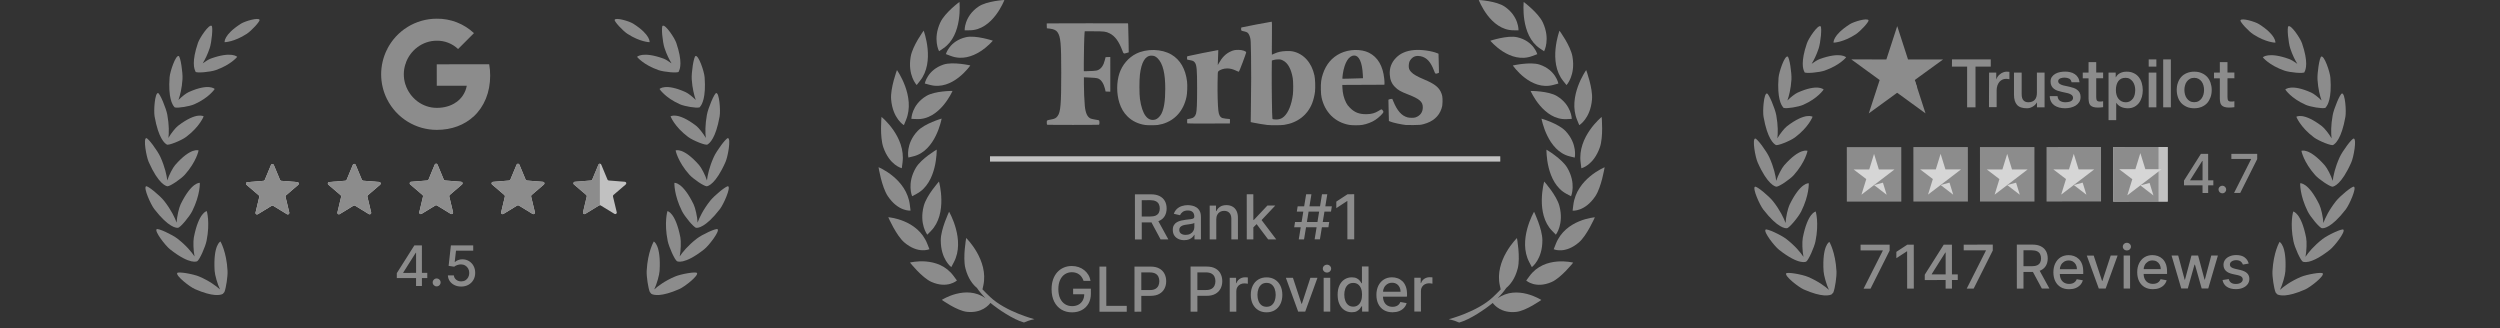 <svg width="335" height="44" viewBox="0 0 335 44" fill="none" xmlns="http://www.w3.org/2000/svg">
<rect x="0" y="0" width="335" height="44" fill="#333333" stroke="none"/>
<g opacity="0.8">
<g clip-path="url(#clip0_5893_49986)">
<path d="M65.683 10.128C65.683 9.621 65.641 9.112 65.553 8.614L58.525 8.617L58.527 11.486L62.551 11.485C62.385 12.41 61.849 13.229 61.063 13.749L61.064 15.611L63.465 15.61C64.874 14.312 65.684 12.395 65.683 10.128Z" fill="#A3A3A3"/>
<path d="M58.531 17.403C60.54 17.402 62.234 16.741 63.469 15.602L61.067 13.741C60.399 14.196 59.537 14.454 58.532 14.454C56.588 14.455 54.939 13.145 54.347 11.382L51.869 11.383L51.87 13.302C53.136 15.818 55.713 17.404 58.531 17.403Z" fill="#A3A3A3"/>
<path d="M54.344 11.388C54.032 10.462 54.031 9.46 54.343 8.535L54.342 6.616L51.867 6.617C50.811 8.723 50.812 11.203 51.87 13.308L54.344 11.388Z" fill="#A3A3A3"/>
<path d="M58.524 5.454C59.586 5.437 60.613 5.836 61.383 6.569L63.509 4.441C62.162 3.177 60.373 2.482 58.523 2.505C55.706 2.506 53.13 4.096 51.866 6.615L54.342 8.533C54.93 6.767 56.58 5.455 58.524 5.454Z" fill="#A3A3A3"/>
</g>
<g clip-path="url(#clip1_5893_49986)">
<path d="M36.314 22.103C36.383 21.937 36.617 21.937 36.687 22.102L37.522 24.108C37.551 24.178 37.617 24.226 37.692 24.232L39.858 24.405C40.038 24.419 40.11 24.642 39.974 24.759L38.324 26.174C38.267 26.223 38.242 26.3 38.259 26.374L38.765 28.487C38.806 28.662 38.616 28.8 38.463 28.707L36.608 27.575C36.543 27.536 36.462 27.536 36.398 27.575L34.544 28.709C34.39 28.802 34.2 28.664 34.242 28.49L34.745 26.376C34.763 26.302 34.737 26.225 34.68 26.175L33.029 24.763C32.892 24.646 32.965 24.422 33.144 24.408L35.31 24.233C35.385 24.227 35.451 24.179 35.48 24.109L36.314 22.103Z" fill="#F5F5F5"/>
<g clip-path="url(#clip2_5893_49986)">
<path d="M36.314 22.103C36.383 21.937 36.617 21.937 36.687 22.102L37.522 24.108C37.551 24.178 37.617 24.226 37.692 24.232L39.858 24.405C40.038 24.419 40.11 24.642 39.974 24.759L38.324 26.174C38.267 26.223 38.242 26.3 38.259 26.374L38.765 28.487C38.806 28.662 38.616 28.8 38.463 28.707L36.608 27.575C36.543 27.536 36.462 27.536 36.398 27.575L34.544 28.709C34.39 28.802 34.2 28.664 34.242 28.49L34.745 26.376C34.763 26.302 34.737 26.225 34.68 26.175L33.029 24.763C32.892 24.646 32.965 24.422 33.144 24.408L35.31 24.233C35.385 24.227 35.451 24.179 35.48 24.109L36.314 22.103Z" fill="#A3A3A3"/>
</g>
</g>
<g clip-path="url(#clip3_5893_49986)">
<path d="M47.284 22.087C47.353 21.921 47.588 21.921 47.657 22.087L48.493 24.093C48.522 24.163 48.588 24.21 48.663 24.216L50.829 24.389C51.008 24.403 51.081 24.627 50.945 24.744L49.295 26.158C49.237 26.207 49.212 26.285 49.23 26.358L49.735 28.472C49.777 28.646 49.587 28.785 49.434 28.691L47.579 27.559C47.514 27.52 47.433 27.52 47.368 27.559L45.514 28.693C45.361 28.787 45.171 28.649 45.212 28.474L45.716 26.36C45.733 26.286 45.708 26.209 45.651 26.16L44 24.747C43.863 24.63 43.936 24.407 44.115 24.392L46.281 24.218C46.356 24.212 46.422 24.164 46.451 24.094L47.284 22.087Z" fill="#F5F5F5"/>
<g clip-path="url(#clip4_5893_49986)">
<path d="M47.284 22.087C47.353 21.921 47.588 21.921 47.657 22.087L48.493 24.093C48.522 24.163 48.588 24.21 48.663 24.216L50.829 24.389C51.008 24.403 51.081 24.627 50.945 24.744L49.295 26.158C49.237 26.207 49.212 26.285 49.23 26.358L49.735 28.472C49.777 28.646 49.587 28.785 49.434 28.691L47.579 27.559C47.514 27.52 47.433 27.52 47.368 27.559L45.514 28.693C45.361 28.787 45.171 28.649 45.212 28.474L45.716 26.36C45.733 26.286 45.708 26.209 45.651 26.16L44 24.747C43.863 24.63 43.936 24.407 44.115 24.392L46.281 24.218C46.356 24.212 46.422 24.164 46.451 24.094L47.284 22.087Z" fill="#A3A3A3"/>
</g>
</g>
<g clip-path="url(#clip5_5893_49986)">
<path d="M58.255 22.056C58.324 21.89 58.559 21.89 58.628 22.056L59.463 24.062C59.492 24.131 59.558 24.179 59.634 24.185L61.8 24.358C61.979 24.372 62.052 24.596 61.915 24.712L60.266 26.127C60.208 26.176 60.183 26.253 60.201 26.327L60.706 28.441C60.748 28.615 60.558 28.753 60.404 28.66L58.549 27.528C58.485 27.489 58.404 27.489 58.339 27.528L56.485 28.662C56.332 28.756 56.142 28.617 56.183 28.443L56.686 26.329C56.704 26.255 56.679 26.178 56.621 26.129L54.97 24.716C54.834 24.599 54.906 24.375 55.085 24.361L57.251 24.186C57.327 24.18 57.392 24.133 57.422 24.063L58.255 22.056Z" fill="#F5F5F5"/>
<g clip-path="url(#clip6_5893_49986)">
<path d="M58.255 22.056C58.324 21.89 58.559 21.89 58.628 22.056L59.463 24.062C59.492 24.131 59.558 24.179 59.634 24.185L61.8 24.358C61.979 24.372 62.052 24.596 61.915 24.712L60.266 26.127C60.208 26.176 60.183 26.253 60.201 26.327L60.706 28.441C60.748 28.615 60.558 28.753 60.404 28.66L58.549 27.528C58.485 27.489 58.404 27.489 58.339 27.528L56.485 28.662C56.332 28.756 56.142 28.617 56.183 28.443L56.686 26.329C56.704 26.255 56.679 26.178 56.621 26.129L54.97 24.716C54.834 24.599 54.906 24.375 55.085 24.361L57.251 24.186C57.327 24.18 57.392 24.133 57.422 24.063L58.255 22.056Z" fill="#A3A3A3"/>
</g>
</g>
<g clip-path="url(#clip7_5893_49986)">
<path d="M69.224 22.064C69.293 21.898 69.528 21.898 69.597 22.064L70.432 24.069C70.461 24.139 70.527 24.187 70.603 24.193L72.769 24.366C72.948 24.38 73.02 24.603 72.884 24.72L71.234 26.135C71.177 26.184 71.152 26.261 71.169 26.335L71.675 28.448C71.716 28.623 71.526 28.761 71.373 28.668L69.518 27.536C69.454 27.497 69.372 27.497 69.308 27.536L67.454 28.67C67.3 28.763 67.11 28.625 67.152 28.451L67.655 26.337C67.673 26.263 67.647 26.186 67.59 26.137L65.939 24.724C65.802 24.607 65.875 24.383 66.054 24.369L68.22 24.194C68.296 24.188 68.361 24.14 68.39 24.07L69.224 22.064Z" fill="#F5F5F5"/>
<g clip-path="url(#clip8_5893_49986)">
<path d="M69.224 22.064C69.293 21.898 69.528 21.898 69.597 22.064L70.432 24.069C70.461 24.139 70.527 24.187 70.603 24.193L72.769 24.366C72.948 24.38 73.02 24.603 72.884 24.72L71.234 26.135C71.177 26.184 71.152 26.261 71.169 26.335L71.675 28.448C71.716 28.623 71.526 28.761 71.373 28.668L69.518 27.536C69.454 27.497 69.372 27.497 69.308 27.536L67.454 28.67C67.3 28.763 67.11 28.625 67.152 28.451L67.655 26.337C67.673 26.263 67.647 26.186 67.59 26.137L65.939 24.724C65.802 24.607 65.875 24.383 66.054 24.369L68.22 24.194C68.296 24.188 68.361 24.14 68.39 24.07L69.224 22.064Z" fill="#A3A3A3"/>
</g>
</g>
<g clip-path="url(#clip9_5893_49986)">
<path d="M80.194 22.056C80.262 21.89 80.497 21.89 80.567 22.056L81.402 24.062C81.431 24.131 81.497 24.179 81.572 24.185L83.738 24.358C83.917 24.372 83.99 24.596 83.854 24.712L82.204 26.127C82.147 26.176 82.122 26.253 82.139 26.327L82.644 28.441C82.686 28.615 82.496 28.753 82.343 28.66L80.488 27.528C80.423 27.489 80.342 27.489 80.277 27.528L78.424 28.662C78.27 28.756 78.08 28.617 78.122 28.443L78.625 26.329C78.642 26.255 78.617 26.178 78.56 26.129L76.909 24.716C76.772 24.599 76.845 24.375 77.024 24.361L79.19 24.186C79.265 24.18 79.331 24.133 79.36 24.063L80.194 22.056Z" fill="#E5E5E5"/>
<g clip-path="url(#clip10_5893_49986)">
<path d="M80.194 22.056C80.262 21.89 80.497 21.89 80.567 22.056L81.402 24.062C81.431 24.131 81.497 24.179 81.572 24.185L83.738 24.358C83.917 24.372 83.99 24.596 83.854 24.712L82.204 26.127C82.147 26.176 82.122 26.253 82.139 26.327L82.644 28.441C82.686 28.615 82.496 28.753 82.343 28.66L80.488 27.528C80.423 27.489 80.342 27.489 80.277 27.528L78.424 28.662C78.27 28.756 78.08 28.617 78.122 28.443L78.625 26.329C78.642 26.255 78.617 26.178 78.56 26.129L76.909 24.716C76.772 24.599 76.845 24.375 77.024 24.361L79.19 24.186C79.265 24.18 79.331 24.133 79.36 24.063L80.194 22.056Z" fill="#A3A3A3"/>
</g>
</g>
<path d="M53.173 37.265L53.173 36.601L55.522 32.887L56.045 32.887L56.045 33.864L55.714 33.864L54.033 36.526L54.033 36.569L57.255 36.568L57.256 37.263L53.173 37.265ZM55.753 38.327L55.752 37.062L55.757 36.759L55.755 32.887L56.534 32.886L56.536 38.326L55.753 38.327ZM58.511 38.376C58.366 38.376 58.241 38.324 58.137 38.222C58.032 38.117 57.98 37.992 57.98 37.845C57.98 37.7 58.032 37.575 58.136 37.473C58.241 37.368 58.365 37.316 58.511 37.316C58.656 37.316 58.781 37.368 58.885 37.472C58.99 37.575 59.042 37.699 59.042 37.844C59.042 37.942 59.017 38.031 58.968 38.112C58.92 38.192 58.856 38.256 58.777 38.304C58.697 38.352 58.609 38.376 58.511 38.376ZM61.803 38.398C61.471 38.398 61.171 38.334 60.906 38.207C60.642 38.078 60.431 37.901 60.273 37.676C60.115 37.452 60.031 37.195 60.02 36.906L60.817 36.906C60.837 37.139 60.941 37.331 61.128 37.482C61.316 37.632 61.541 37.708 61.803 37.707C62.012 37.707 62.197 37.659 62.358 37.564C62.521 37.466 62.648 37.333 62.74 37.162C62.834 36.992 62.881 36.798 62.881 36.581C62.881 36.359 62.833 36.162 62.737 35.989C62.642 35.815 62.51 35.679 62.341 35.58C62.175 35.48 61.983 35.43 61.767 35.428C61.603 35.429 61.437 35.457 61.271 35.514C61.104 35.571 60.97 35.645 60.867 35.737L60.115 35.626L60.42 32.885L63.41 32.883L63.411 33.587L61.103 33.588L60.931 35.11L60.963 35.11C61.069 35.007 61.209 34.921 61.385 34.852C61.562 34.783 61.751 34.748 61.953 34.748C62.284 34.748 62.579 34.827 62.838 34.984C63.098 35.142 63.303 35.357 63.452 35.63C63.602 35.9 63.677 36.212 63.675 36.564C63.677 36.917 63.597 37.231 63.437 37.507C63.277 37.784 63.056 38.002 62.773 38.161C62.491 38.319 62.168 38.398 61.803 38.398Z" fill="#A3A3A3"/>
<path fill-rule="evenodd" clip-rule="evenodd" d="M30.49 36.289C30.357 33.731 29.54 32.359 29.54 32.359C29.54 32.359 28.553 32.786 28.761 36.299C28.794 36.833 29.136 38.072 29.481 38.788C28.977 38.332 28.077 37.649 26.702 37.059C25.902 36.715 23.868 36.362 23.745 36.585C23.539 36.956 25.414 38.429 26.118 38.737C28.574 39.812 29.55 39.548 29.858 39.38L30.072 39.129C30.293 38.583 30.529 37.028 30.49 36.291V36.289Z" fill="#A3A3A3"/>
<path fill-rule="evenodd" clip-rule="evenodd" d="M26.442 34.995C26.442 34.995 26.441 34.992 26.44 34.992C26.743 34.803 27.514 33.088 27.677 32.28C28.174 29.815 27.709 28.289 27.709 28.289C27.709 28.289 26.636 28.425 25.976 31.817C25.876 32.33 25.908 33.588 26.068 34.363C25.684 33.792 24.97 32.904 23.774 31.976C23.073 31.432 21.161 30.539 20.985 30.718C20.692 31.014 22.172 32.925 22.787 33.409C25.535 35.574 26.442 34.996 26.442 34.996V34.995Z" fill="#A3A3A3"/>
<path fill-rule="evenodd" clip-rule="evenodd" d="M23.846 30.525C24.139 30.525 25.391 29.031 25.761 28.283C26.857 26.078 26.775 24.502 26.775 24.502C26.775 24.502 25.686 24.337 24.205 27.377C23.98 27.839 23.701 29.05 23.669 29.829C23.433 29.183 22.949 28.138 21.997 26.923C21.442 26.213 19.783 24.844 19.566 24.965C19.206 25.166 20.19 27.387 20.674 28.013C22.632 30.549 23.665 30.548 23.845 30.524L23.846 30.525Z" fill="#A3A3A3"/>
<path fill-rule="evenodd" clip-rule="evenodd" d="M22.433 24.961C22.433 24.961 22.44 24.962 22.445 24.962C22.45 24.962 22.455 24.962 22.455 24.962V24.96C22.831 24.945 24.265 23.973 24.77 23.406C26.332 21.656 26.611 20.159 26.611 20.159C26.611 20.159 25.596 19.695 23.47 22.115C23.16 22.471 22.637 23.467 22.415 24.183C22.335 23.5 22.111 22.402 21.494 21.033C21.124 20.208 19.832 18.454 19.589 18.509C19.184 18.601 19.606 20.978 19.927 21.706C21.25 24.702 22.277 24.94 22.434 24.959L22.433 24.961Z" fill="#A3A3A3"/>
<path fill-rule="evenodd" clip-rule="evenodd" d="M22.325 19.346C22.325 19.346 22.329 19.357 22.333 19.36C22.519 19.549 24.304 18.828 24.941 18.348C26.77 16.975 27.289 15.593 27.289 15.593C27.289 15.593 26.358 14.947 23.863 16.854C23.525 17.113 22.922 17.861 22.568 18.483C22.645 17.803 22.671 16.753 22.421 15.386C22.26 14.502 21.422 12.483 21.17 12.469C20.751 12.446 20.579 14.818 20.716 15.598C21.232 18.537 22.073 19.207 22.325 19.346Z" fill="#A3A3A3"/>
<path fill-rule="evenodd" clip-rule="evenodd" d="M23.355 14.344C23.368 14.363 23.394 14.379 23.431 14.39C23.443 14.399 23.45 14.403 23.45 14.403C23.45 14.403 23.453 14.399 23.454 14.397C23.871 14.503 25.404 14.252 26.027 13.977C28.02 13.099 28.77 11.925 28.77 11.925C28.77 11.925 28.004 11.117 25.277 12.345C24.95 12.492 24.357 12.949 23.91 13.399C24.134 12.77 24.371 11.846 24.453 10.618C24.512 9.733 24.186 7.587 23.942 7.506C23.535 7.369 22.784 9.575 22.726 10.352C22.525 13.092 23.09 14.029 23.339 14.303C23.343 14.318 23.348 14.332 23.357 14.344H23.355Z" fill="#A3A3A3"/>
<path fill-rule="evenodd" clip-rule="evenodd" d="M26.201 9.614C26.331 9.822 28.191 9.647 28.907 9.395C30.962 8.674 31.783 7.619 31.783 7.619C31.783 7.619 31.058 6.837 28.246 7.849C27.988 7.943 27.558 8.2 27.158 8.493C27.467 7.992 27.808 7.319 28.101 6.441C28.367 5.648 28.566 3.597 28.355 3.458C28.002 3.225 26.768 5.045 26.529 5.742C25.675 8.238 26.013 9.236 26.181 9.535C26.181 9.564 26.186 9.59 26.2 9.613L26.201 9.614Z" fill="#A3A3A3"/>
<path fill-rule="evenodd" clip-rule="evenodd" d="M33.071 4.531C33.669 4.144 34.862 2.87 34.78 2.657C34.645 2.3 32.823 2.836 32.294 3.172C29.93 4.678 30.101 5.653 30.101 5.653C30.101 5.653 31.358 5.642 33.071 4.531Z" fill="#A3A3A3"/>
<path fill-rule="evenodd" clip-rule="evenodd" d="M86.656 36.289C86.79 33.731 87.607 32.359 87.607 32.359C87.607 32.359 88.593 32.786 88.385 36.299C88.353 36.833 88.01 38.072 87.666 38.788C88.169 38.332 89.069 37.649 90.444 37.059C91.245 36.715 93.278 36.362 93.401 36.585C93.607 36.956 91.732 38.429 91.028 38.737C88.572 39.812 87.597 39.548 87.289 39.38L87.074 39.129C86.854 38.583 86.618 37.028 86.656 36.291V36.289Z" fill="#A3A3A3"/>
<path fill-rule="evenodd" clip-rule="evenodd" d="M90.704 34.995C90.704 34.995 90.705 34.992 90.706 34.992C90.404 34.803 89.633 33.088 89.47 32.28C88.972 29.815 89.437 28.289 89.437 28.289C89.437 28.289 90.511 28.425 91.171 31.817C91.27 32.33 91.239 33.588 91.078 34.363C91.463 33.792 92.177 32.904 93.372 31.976C94.074 31.432 95.986 30.539 96.161 30.718C96.454 31.014 94.974 32.925 94.36 33.409C91.612 35.574 90.704 34.996 90.704 34.996V34.995Z" fill="#A3A3A3"/>
<path fill-rule="evenodd" clip-rule="evenodd" d="M93.299 30.525C93.007 30.525 91.755 29.031 91.384 28.283C90.288 26.078 90.37 24.502 90.37 24.502C90.37 24.502 91.46 24.337 92.941 27.377C93.166 27.839 93.445 29.05 93.477 29.829C93.713 29.183 94.196 28.138 95.149 26.923C95.704 26.213 97.362 24.844 97.58 24.965C97.94 25.166 96.956 27.387 96.471 28.013C94.513 30.549 93.481 30.548 93.3 30.524L93.299 30.525Z" fill="#A3A3A3"/>
<path fill-rule="evenodd" clip-rule="evenodd" d="M94.713 24.961C94.713 24.961 94.706 24.962 94.7 24.962C94.695 24.962 94.691 24.962 94.691 24.962V24.96C94.315 24.945 92.881 23.973 92.376 23.406C90.814 21.656 90.534 20.159 90.534 20.159C90.534 20.159 91.549 19.695 93.675 22.115C93.986 22.471 94.508 23.467 94.731 24.183C94.811 23.5 95.034 22.402 95.651 21.033C96.022 20.208 97.314 18.454 97.556 18.509C97.961 18.601 97.54 20.978 97.218 21.706C95.896 24.702 94.868 24.94 94.712 24.959L94.713 24.961Z" fill="#A3A3A3"/>
<path fill-rule="evenodd" clip-rule="evenodd" d="M94.82 19.346C94.82 19.346 94.816 19.357 94.813 19.36C94.627 19.549 92.841 18.828 92.205 18.348C90.376 16.975 89.857 15.593 89.857 15.593C89.857 15.593 90.787 14.947 93.282 16.854C93.621 17.113 94.224 17.861 94.578 18.483C94.501 17.803 94.475 16.753 94.725 15.386C94.885 14.502 95.724 12.483 95.976 12.469C96.395 12.446 96.566 14.818 96.43 15.598C95.914 18.537 95.072 19.207 94.82 19.346Z" fill="#A3A3A3"/>
<path fill-rule="evenodd" clip-rule="evenodd" d="M93.791 14.344C93.778 14.363 93.752 14.379 93.715 14.39C93.704 14.399 93.697 14.403 93.697 14.403C93.697 14.403 93.693 14.399 93.692 14.397C93.275 14.503 91.743 14.252 91.12 13.977C89.126 13.099 88.377 11.925 88.377 11.925C88.377 11.925 89.143 11.117 91.87 12.345C92.196 12.492 92.79 12.949 93.236 13.399C93.013 12.77 92.775 11.846 92.693 10.618C92.634 9.733 92.96 7.587 93.205 7.506C93.611 7.369 94.362 9.575 94.42 10.352C94.622 13.092 94.057 14.029 93.808 14.303C93.804 14.318 93.798 14.332 93.79 14.344H93.791Z" fill="#A3A3A3"/>
<path fill-rule="evenodd" clip-rule="evenodd" d="M90.947 9.614C90.817 9.822 88.958 9.647 88.241 9.395C86.187 8.674 85.365 7.619 85.365 7.619C85.365 7.619 86.09 6.837 88.902 7.849C89.16 7.943 89.59 8.2 89.99 8.493C89.682 7.992 89.34 7.319 89.047 6.441C88.781 5.648 88.583 3.597 88.794 3.458C89.147 3.225 90.38 5.045 90.62 5.742C91.474 8.238 91.135 9.236 90.967 9.535C90.967 9.564 90.962 9.59 90.948 9.613L90.947 9.614Z" fill="#A3A3A3"/>
<path fill-rule="evenodd" clip-rule="evenodd" d="M84.076 4.531C83.478 4.144 82.284 2.87 82.366 2.657C82.502 2.3 84.323 2.836 84.853 3.172C87.216 4.678 87.045 5.653 87.045 5.653C87.045 5.653 85.789 5.642 84.076 4.531Z" fill="#A3A3A3"/>
<path d="M152.083 32.085L152.08 26.041L154.234 26.04C154.703 26.04 155.091 26.12 155.4 26.282C155.711 26.443 155.943 26.666 156.097 26.951C156.251 27.235 156.327 27.562 156.328 27.934C156.328 28.304 156.25 28.63 156.095 28.911C155.942 29.19 155.71 29.408 155.399 29.564C155.09 29.719 154.701 29.797 154.233 29.797L152.601 29.798L152.601 29.013L154.15 29.012C154.445 29.012 154.685 28.97 154.87 28.885C155.057 28.8 155.194 28.677 155.28 28.516C155.367 28.355 155.41 28.161 155.41 27.934C155.41 27.706 155.365 27.509 155.277 27.341C155.19 27.174 155.053 27.046 154.866 26.958C154.681 26.867 154.438 26.822 154.137 26.822L152.992 26.823L152.995 32.085L152.083 32.085ZM155.065 29.357L156.56 32.083L155.521 32.084L154.056 29.358L155.065 29.357ZM158.688 32.182C158.4 32.183 158.141 32.13 157.908 32.024C157.676 31.916 157.492 31.759 157.356 31.555C157.222 31.35 157.155 31.099 157.155 30.802C157.155 30.546 157.204 30.336 157.303 30.171C157.401 30.005 157.534 29.874 157.701 29.778C157.868 29.681 158.055 29.608 158.261 29.559C158.468 29.51 158.678 29.472 158.893 29.447C159.164 29.415 159.385 29.389 159.554 29.37C159.723 29.348 159.846 29.313 159.923 29.266C160 29.219 160.038 29.142 160.038 29.036L160.038 29.015C160.038 28.758 159.965 28.558 159.819 28.416C159.675 28.275 159.461 28.204 159.176 28.204C158.879 28.204 158.644 28.27 158.473 28.402C158.304 28.532 158.187 28.677 158.122 28.836L157.293 28.648C157.391 28.372 157.535 28.15 157.724 27.98C157.914 27.809 158.134 27.685 158.381 27.608C158.629 27.529 158.89 27.49 159.163 27.49C159.345 27.49 159.536 27.511 159.739 27.555C159.944 27.596 160.135 27.672 160.312 27.785C160.491 27.896 160.637 28.057 160.752 28.265C160.866 28.472 160.923 28.74 160.923 29.071L160.925 32.081L160.063 32.081L160.063 31.462L160.027 31.462C159.97 31.576 159.885 31.688 159.771 31.798C159.657 31.909 159.51 32 159.331 32.073C159.152 32.146 158.938 32.182 158.688 32.182ZM158.879 31.474C159.123 31.474 159.332 31.426 159.505 31.329C159.68 31.233 159.813 31.107 159.903 30.951C159.995 30.794 160.042 30.626 160.041 30.447L160.041 29.862C160.01 29.894 159.949 29.923 159.858 29.951C159.77 29.977 159.668 29.999 159.554 30.019C159.44 30.037 159.329 30.053 159.221 30.069C159.113 30.083 159.022 30.095 158.949 30.105C158.778 30.127 158.622 30.163 158.48 30.214C158.34 30.265 158.228 30.339 158.144 30.436C158.061 30.53 158.02 30.656 158.02 30.814C158.02 31.032 158.101 31.197 158.262 31.309C158.424 31.419 158.629 31.474 158.879 31.474ZM162.981 29.389L162.982 32.08L162.1 32.081L162.098 27.547L162.945 27.547L162.945 28.285L163.001 28.285C163.105 28.045 163.269 27.852 163.491 27.706C163.715 27.561 163.997 27.488 164.338 27.487C164.647 27.487 164.917 27.552 165.149 27.682C165.382 27.81 165.562 28 165.69 28.254C165.818 28.508 165.882 28.822 165.882 29.195L165.883 32.079L165.001 32.079L165 29.302C164.999 28.974 164.914 28.717 164.743 28.532C164.571 28.345 164.336 28.252 164.037 28.252C163.832 28.252 163.65 28.296 163.491 28.385C163.334 28.474 163.209 28.604 163.117 28.775C163.026 28.944 162.981 29.149 162.981 29.389ZM167.878 30.54L167.871 29.463L168.025 29.463L169.83 27.544L170.886 27.543L168.828 29.728L168.689 29.728L167.878 30.54ZM167.067 32.078L167.064 26.034L167.946 26.034L167.949 32.078L167.067 32.078ZM169.93 32.077L168.305 29.923L168.913 29.306L171.013 32.076L169.93 32.077ZM176.159 32.074L177.147 26.029L177.856 26.029L176.867 32.073L176.159 32.074ZM173.422 30.458L173.537 29.75L178.117 29.747L178.002 30.456L173.422 30.458ZM174.034 32.075L175.023 26.03L175.731 26.03L174.742 32.075L174.034 32.075ZM173.772 28.356L173.887 27.648L178.467 27.646L178.353 28.354L173.772 28.356ZM181.462 26.027L181.465 32.071L180.55 32.072L180.548 26.942L180.512 26.942L179.067 27.888L179.066 27.014L180.574 26.028L181.462 26.027Z" fill="#A3A3A3"/>
<path d="M145.197 37.636C145.14 37.457 145.063 37.297 144.966 37.156C144.872 37.012 144.759 36.89 144.627 36.79C144.495 36.688 144.344 36.61 144.175 36.557C144.008 36.504 143.824 36.477 143.623 36.477C143.283 36.477 142.976 36.565 142.703 36.74C142.429 36.916 142.213 37.173 142.054 37.511C141.897 37.848 141.818 38.26 141.818 38.748C141.819 39.238 141.898 39.652 142.058 39.99C142.217 40.328 142.436 40.585 142.713 40.76C142.991 40.935 143.307 41.022 143.661 41.022C143.99 41.022 144.276 40.955 144.52 40.821C144.766 40.687 144.955 40.498 145.089 40.254C145.225 40.008 145.292 39.719 145.292 39.386L145.528 39.431L143.799 39.431L143.799 38.679L146.174 38.678L146.175 39.365C146.175 39.873 146.067 40.314 145.851 40.688C145.636 41.06 145.339 41.347 144.96 41.55C144.582 41.753 144.149 41.854 143.661 41.854C143.114 41.855 142.634 41.729 142.221 41.477C141.81 41.226 141.489 40.869 141.258 40.407C141.028 39.942 140.913 39.392 140.912 38.754C140.912 38.272 140.979 37.839 141.112 37.455C141.246 37.072 141.434 36.746 141.676 36.478C141.919 36.209 142.206 36.003 142.534 35.861C142.865 35.717 143.226 35.645 143.617 35.645C143.944 35.645 144.248 35.693 144.529 35.789C144.812 35.886 145.064 36.022 145.285 36.199C145.507 36.376 145.691 36.587 145.837 36.83C145.983 37.072 146.081 37.341 146.132 37.636L145.197 37.636ZM147.333 41.77L147.33 35.726L148.242 35.725L148.245 40.985L150.984 40.983L150.984 41.768L147.333 41.77ZM152.024 41.768L152.021 35.724L154.176 35.723C154.646 35.722 155.036 35.808 155.345 35.979C155.654 36.15 155.885 36.384 156.038 36.681C156.192 36.976 156.269 37.308 156.269 37.678C156.269 38.05 156.192 38.385 156.036 38.682C155.883 38.977 155.651 39.211 155.34 39.385C155.031 39.556 154.643 39.642 154.175 39.642L152.693 39.643L152.693 38.869L154.092 38.869C154.389 38.868 154.63 38.817 154.815 38.715C155 38.611 155.135 38.469 155.222 38.29C155.308 38.111 155.351 37.907 155.351 37.679C155.351 37.45 155.308 37.248 155.221 37.071C155.134 36.894 154.998 36.755 154.811 36.655C154.626 36.555 154.382 36.505 154.079 36.505L152.934 36.505L152.936 41.767L152.024 41.768ZM159.54 41.764L159.537 35.72L161.691 35.719C162.161 35.719 162.551 35.804 162.86 35.975C163.169 36.146 163.4 36.38 163.554 36.677C163.707 36.972 163.784 37.305 163.784 37.675C163.785 38.047 163.707 38.381 163.552 38.678C163.398 38.973 163.166 39.208 162.856 39.381C162.547 39.552 162.158 39.638 161.69 39.638L160.208 39.639L160.208 38.866L161.607 38.865C161.904 38.865 162.145 38.814 162.33 38.711C162.515 38.607 162.65 38.465 162.737 38.286C162.823 38.107 162.867 37.903 162.867 37.675C162.866 37.447 162.823 37.244 162.736 37.067C162.65 36.89 162.513 36.752 162.326 36.651C162.141 36.551 161.897 36.501 161.594 36.501L160.449 36.502L160.451 41.764L159.54 41.764ZM164.785 41.762L164.782 37.228L165.635 37.228L165.636 37.948L165.683 37.948C165.765 37.704 165.911 37.512 166.119 37.373C166.33 37.231 166.568 37.16 166.833 37.16C166.889 37.16 166.953 37.162 167.028 37.166C167.105 37.169 167.165 37.174 167.208 37.18L167.209 38.024C167.173 38.014 167.11 38.004 167.02 37.992C166.929 37.978 166.839 37.971 166.748 37.971C166.54 37.971 166.354 38.016 166.191 38.104C166.029 38.191 165.901 38.312 165.807 38.468C165.713 38.621 165.666 38.796 165.666 38.993L165.667 41.761L164.785 41.762ZM169.721 41.851C169.296 41.851 168.925 41.754 168.609 41.559C168.292 41.364 168.046 41.092 167.87 40.742C167.695 40.392 167.607 39.983 167.607 39.514C167.607 39.044 167.694 38.633 167.869 38.281C168.044 37.928 168.29 37.655 168.607 37.46C168.923 37.265 169.294 37.167 169.719 37.167C170.144 37.167 170.515 37.264 170.832 37.459C171.149 37.653 171.395 37.927 171.57 38.279C171.745 38.631 171.833 39.042 171.833 39.512C171.833 39.981 171.746 40.39 171.571 40.74C171.396 41.09 171.15 41.363 170.834 41.558C170.517 41.753 170.146 41.85 169.721 41.851ZM169.724 41.11C169.999 41.11 170.227 41.037 170.408 40.891C170.589 40.745 170.723 40.552 170.809 40.31C170.898 40.068 170.942 39.801 170.942 39.51C170.942 39.221 170.897 38.955 170.809 38.713C170.722 38.469 170.588 38.273 170.407 38.126C170.226 37.978 169.998 37.905 169.722 37.905C169.445 37.905 169.215 37.979 169.032 38.127C168.851 38.274 168.716 38.47 168.628 38.714C168.541 38.956 168.498 39.222 168.498 39.511C168.498 39.802 168.542 40.069 168.629 40.311C168.717 40.553 168.852 40.746 169.033 40.892C169.216 41.037 169.446 41.11 169.724 41.11ZM176.541 37.223L174.899 41.757L173.955 41.757L172.306 37.225L173.253 37.224L174.403 40.712L174.45 40.712L175.593 37.223L176.541 37.223ZM177.372 41.755L177.37 37.222L178.252 37.222L178.255 41.755L177.372 41.755ZM177.815 36.523C177.662 36.523 177.53 36.472 177.42 36.37C177.312 36.265 177.257 36.141 177.257 35.998C177.257 35.852 177.311 35.728 177.419 35.626C177.53 35.522 177.661 35.469 177.815 35.469C177.968 35.469 178.099 35.521 178.207 35.626C178.318 35.728 178.373 35.852 178.373 35.997C178.373 36.141 178.318 36.265 178.208 36.369C178.1 36.471 177.969 36.523 177.815 36.523ZM181.139 41.842C180.773 41.842 180.446 41.749 180.159 41.562C179.873 41.374 179.649 41.105 179.486 40.757C179.324 40.407 179.243 39.987 179.243 39.497C179.243 39.007 179.324 38.588 179.487 38.24C179.652 37.891 179.878 37.625 180.166 37.44C180.453 37.254 180.778 37.162 181.142 37.162C181.424 37.161 181.65 37.209 181.821 37.303C181.994 37.395 182.128 37.504 182.223 37.627C182.319 37.751 182.394 37.861 182.447 37.955L182.5 37.955L182.499 35.709L183.382 35.709L183.385 41.753L182.523 41.753L182.522 41.048L182.449 41.048C182.396 41.144 182.319 41.254 182.219 41.378C182.12 41.502 181.985 41.611 181.812 41.703C181.638 41.796 181.414 41.842 181.139 41.842ZM181.333 41.09C181.587 41.09 181.801 41.023 181.976 40.889C182.153 40.753 182.287 40.565 182.378 40.325C182.47 40.085 182.516 39.805 182.516 39.486C182.516 39.172 182.47 38.896 182.38 38.66C182.289 38.424 182.156 38.24 181.981 38.109C181.806 37.977 181.589 37.911 181.332 37.911C181.066 37.911 180.845 37.98 180.668 38.118C180.491 38.256 180.357 38.444 180.267 38.682C180.178 38.92 180.134 39.189 180.134 39.488C180.134 39.791 180.18 40.063 180.27 40.305C180.361 40.547 180.495 40.739 180.672 40.88C180.851 41.02 181.071 41.09 181.333 41.09ZM186.598 41.843C186.151 41.843 185.766 41.748 185.444 41.557C185.123 41.364 184.875 41.094 184.7 40.746C184.526 40.395 184.439 39.985 184.439 39.515C184.439 39.051 184.525 38.642 184.698 38.287C184.873 37.933 185.117 37.657 185.43 37.458C185.745 37.259 186.112 37.159 186.533 37.159C186.789 37.159 187.037 37.201 187.277 37.286C187.517 37.37 187.733 37.503 187.924 37.684C188.115 37.865 188.265 38.1 188.376 38.389C188.486 38.676 188.541 39.025 188.541 39.436L188.542 39.749L184.938 39.751L184.938 39.09L187.677 39.089C187.676 38.856 187.629 38.651 187.535 38.472C187.44 38.291 187.307 38.148 187.136 38.044C186.967 37.94 186.768 37.888 186.54 37.888C186.292 37.888 186.075 37.949 185.891 38.071C185.708 38.191 185.566 38.349 185.466 38.544C185.368 38.736 185.318 38.946 185.319 39.172L185.319 39.689C185.319 39.992 185.372 40.249 185.479 40.462C185.587 40.674 185.737 40.837 185.93 40.949C186.123 41.059 186.348 41.114 186.606 41.114C186.773 41.114 186.926 41.09 187.064 41.042C187.201 40.993 187.32 40.92 187.421 40.824C187.521 40.727 187.598 40.608 187.651 40.467L188.486 40.617C188.419 40.863 188.299 41.078 188.126 41.263C187.955 41.446 187.74 41.589 187.48 41.692C187.222 41.792 186.928 41.842 186.598 41.843ZM189.522 41.75L189.519 37.217L190.372 37.216L190.373 37.936L190.42 37.936C190.502 37.692 190.648 37.5 190.856 37.361C191.067 37.219 191.305 37.148 191.57 37.148C191.626 37.148 191.69 37.15 191.765 37.154C191.842 37.157 191.902 37.162 191.945 37.168L191.946 38.012C191.91 38.002 191.847 37.992 191.757 37.98C191.666 37.966 191.576 37.959 191.485 37.959C191.277 37.959 191.091 38.004 190.928 38.092C190.766 38.179 190.638 38.3 190.544 38.456C190.45 38.609 190.403 38.784 190.403 38.981L190.404 41.749L189.522 41.75Z" fill="#A3A3A3"/>
<path fill-rule="evenodd" clip-rule="evenodd" d="M179.588 7.158C180.773 6.579 182.392 6.54 183.438 7.065C184.618 7.655 185.31 8.834 185.488 10.55C185.515 10.78 185.526 11.054 185.521 11.161L185.51 11.354L179.869 11.379L179.88 11.711C179.907 12.483 180.073 13.164 180.379 13.759C180.519 14.033 180.632 14.178 180.9 14.451C181.506 15.062 182.118 15.303 183.072 15.302C183.769 15.302 184.268 15.162 184.788 14.824C184.932 14.727 185.083 14.652 185.115 14.652C185.196 14.653 185.378 14.889 185.378 14.99C185.377 15.162 184.825 15.704 184.295 16.063C183.855 16.363 183.164 16.627 182.563 16.734C182.139 16.804 181.196 16.805 180.778 16.73C178.89 16.388 177.533 15.047 177.092 13.074C177.033 12.817 177.011 12.533 176.995 11.986C176.973 11.117 177.042 10.575 177.267 9.905C177.696 8.618 178.467 7.706 179.588 7.158ZM181.465 7.442C180.746 7.442 180.173 8.365 179.938 9.898C179.911 10.086 179.884 10.311 179.884 10.397L179.884 10.552L180.597 10.541C180.989 10.536 181.611 10.52 181.976 10.503L182.641 10.482L182.619 10.01C182.533 8.348 182.124 7.442 181.465 7.442Z" fill="#A3A3A3"/>
<path fill-rule="evenodd" clip-rule="evenodd" d="M170.409 2.907C170.446 2.907 170.452 3.406 170.437 5.122C170.421 6.334 170.422 7.331 170.433 7.331C170.446 7.33 170.589 7.266 170.748 7.192C171.242 6.966 171.692 6.864 172.352 6.842C172.786 6.831 172.99 6.837 173.215 6.885C174.684 7.19 175.768 8.39 176.139 10.133C176.236 10.589 176.274 11.72 176.21 12.283C176.157 12.761 175.996 13.41 175.83 13.834C175.203 15.421 173.858 16.462 172.067 16.731C171.66 16.79 170.362 16.802 169.809 16.743C169.434 16.705 168.276 16.513 167.873 16.422L167.594 16.358L167.616 14.867C167.667 11.274 167.672 9.317 167.639 7.408C167.606 5.537 167.595 5.338 167.525 5.064C167.433 4.716 167.305 4.469 167.144 4.357C167.085 4.314 166.918 4.25 166.774 4.218C166.302 4.111 166.323 4.127 166.312 3.912C166.307 3.789 166.317 3.708 166.35 3.681C166.394 3.649 170.284 2.908 170.409 2.907ZM171.275 7.959C171.044 7.959 170.846 7.985 170.679 8.034L170.427 8.109L170.412 9.503C170.391 11.289 170.453 15.756 170.501 15.884C170.533 15.97 170.565 15.987 170.715 15.997C171.074 16.024 171.139 16.023 171.337 15.986C171.616 15.932 171.831 15.825 172.061 15.615C172.64 15.095 173.074 14.017 173.245 12.687C173.314 12.146 173.303 10.907 173.227 10.456C173.018 9.234 172.567 8.424 171.913 8.103C171.639 7.969 171.596 7.958 171.275 7.959Z" fill="#A3A3A3"/>
<path fill-rule="evenodd" clip-rule="evenodd" d="M152.228 7.205C153.649 6.491 155.65 6.539 156.964 7.31C158.149 8.007 158.868 9.245 159.067 10.939C159.127 11.454 159.09 12.548 158.988 12.988C158.597 14.833 157.456 16.12 155.778 16.609C155.595 16.657 155.316 16.722 155.156 16.744C154.812 16.792 153.773 16.793 153.44 16.744C152.518 16.611 151.708 16.22 151.091 15.608C150.576 15.099 150.243 14.537 149.996 13.77C149.609 12.569 149.608 11.024 149.994 9.85C150.363 8.713 151.205 7.72 152.228 7.205ZM154.282 7.456C153.467 7.462 152.953 8.31 152.75 9.983C152.66 10.749 152.66 12.584 152.752 13.254C153.042 15.334 153.788 16.326 154.828 16.014C155.096 15.934 155.429 15.617 155.611 15.279C155.981 14.577 156.141 13.542 156.145 11.896C156.15 9.831 155.822 8.517 155.141 7.831C154.851 7.547 154.647 7.456 154.282 7.456Z" fill="#A3A3A3"/>
<path d="M189.493 6.707C190.426 6.621 191.863 6.819 192.619 7.14L192.759 7.199L192.781 7.987C192.797 8.411 192.808 8.984 192.813 9.258L192.819 9.752L192.637 9.822C192.347 9.929 192.326 9.913 192.165 9.484C191.709 8.277 191.183 7.704 190.357 7.532C189.853 7.425 189.434 7.538 189.129 7.866C188.893 8.118 188.797 8.343 188.775 8.724C188.749 9.131 188.824 9.357 189.076 9.63C189.387 9.968 189.897 10.257 190.905 10.68C192.138 11.199 192.728 11.634 193.051 12.277C193.26 12.695 193.319 13.028 193.298 13.661C193.282 14.138 193.266 14.24 193.159 14.562C192.806 15.613 192.002 16.305 190.758 16.633C190.334 16.74 190.275 16.745 189.439 16.756C188.956 16.762 188.495 16.762 188.409 16.752C187.734 16.677 186.65 16.441 186.291 16.286L186.114 16.211L186.092 15.343C186.081 14.86 186.064 14.222 186.059 13.916L186.048 13.364L186.155 13.316C186.209 13.289 186.327 13.262 186.412 13.256L186.568 13.251L186.702 13.572C187.217 14.838 187.819 15.519 188.607 15.728C188.907 15.808 189.471 15.808 189.69 15.727C190.312 15.507 190.655 15.035 190.655 14.391C190.66 13.63 190.236 13.26 188.654 12.644C187.672 12.264 187.329 12.065 186.921 11.647C186.482 11.202 186.266 10.688 186.229 9.975C186.18 9.111 186.453 8.382 187.048 7.765C187.648 7.143 188.431 6.804 189.493 6.707Z" fill="#A3A3A3"/>
<path d="M145.829 3.121L151.145 3.129L151.172 3.282C151.183 3.369 151.205 4.246 151.222 5.227L151.25 7.014L150.973 7.096C150.562 7.221 150.562 7.227 150.377 6.731C149.916 5.516 149.396 4.819 148.68 4.465C148.187 4.221 147.959 4.193 146.566 4.194L145.353 4.194L145.331 4.396C145.288 4.777 145.229 7.229 145.23 8.384L145.23 9.539L145.588 9.539C145.788 9.539 146.173 9.523 146.45 9.506C146.867 9.479 146.991 9.457 147.165 9.375C147.593 9.173 147.88 8.737 148.058 8.023L148.151 7.658L148.464 7.648L148.779 7.636L148.781 12.284L148.467 12.273L148.153 12.262L148.066 11.892C147.898 11.2 147.578 10.71 147.177 10.53C146.992 10.448 146.537 10.4 145.653 10.373L145.242 10.362L145.242 11.234C145.243 12.187 145.298 13.479 145.363 14.176C145.456 15.151 145.705 15.69 146.149 15.886C146.231 15.924 146.502 15.985 146.746 16.023C146.989 16.06 147.216 16.103 147.255 16.125C147.347 16.174 147.353 16.675 147.261 16.714C147.19 16.746 140.389 16.744 140.319 16.717C140.286 16.701 140.27 16.608 140.27 16.429C140.27 16.107 140.248 16.123 140.866 16.009C141.337 15.921 141.505 15.834 141.716 15.556C142.122 15.022 142.209 13.992 142.207 9.754C142.205 5.776 142.128 4.937 141.711 4.322C141.526 4.049 141.212 3.902 140.686 3.837L140.28 3.789L140.269 3.472L140.258 3.157L140.388 3.135C140.453 3.124 142.902 3.117 145.829 3.121Z" fill="#A3A3A3"/>
<path d="M165.941 6.684C166.467 6.683 166.992 6.855 166.987 7.032C166.985 7.148 166.068 9.585 166.012 9.612C165.986 9.617 165.808 9.553 165.61 9.457C165.202 9.264 164.816 9.167 164.446 9.168C163.985 9.168 163.465 9.339 163.261 9.559C163.175 9.656 163.175 9.662 163.154 11.061C163.134 12.444 163.178 14.139 163.258 14.82C163.323 15.399 163.479 15.683 163.795 15.817C163.902 15.86 164.572 15.951 164.792 15.951C164.814 15.951 164.82 16.084 164.814 16.245L164.803 16.541L161.983 16.552C160.433 16.558 159.141 16.549 159.114 16.533C159.082 16.511 159.071 16.42 159.076 16.238L159.087 15.975L159.221 15.948C159.291 15.932 159.452 15.899 159.57 15.878C159.939 15.813 160.154 15.61 160.271 15.218C160.373 14.897 160.415 13.872 160.414 11.819C160.413 9.304 160.36 8.714 160.108 8.376C159.968 8.194 159.866 8.14 159.533 8.076C159.367 8.044 159.195 8.011 159.147 8.001C159.072 7.985 159.062 7.963 159.061 7.775C159.061 7.593 159.072 7.561 159.147 7.529C159.259 7.481 163.04 6.723 163.158 6.723L163.249 6.722L163.233 7.285C163.222 7.596 163.207 8.047 163.196 8.288L163.18 8.728L163.32 8.482C163.759 7.688 164.247 7.199 164.901 6.899C165.26 6.732 165.496 6.684 165.941 6.684Z" fill="#A3A3A3"/>
<path fill-rule="evenodd" clip-rule="evenodd" d="M131.65 38.772C131.674 38.663 131.71 38.502 131.762 38.265C132.52 34.873 129.471 31.891 129.471 31.891C129.471 31.891 128.995 34.488 129.364 35.945C129.725 37.368 130.393 38.159 130.907 38.578C131.245 39.08 131.645 39.532 132.059 39.971C129.456 38.092 126.206 40.184 126.206 40.184C126.206 40.184 128.245 41.646 129.571 41.785C131.555 41.992 132.501 40.882 132.716 40.585C133.735 41.425 135.736 42.799 137.21 43.215C137.95 42.883 138.613 42.768 138.613 42.768C138.613 42.768 134.788 41.79 132.679 39.794C132.328 39.461 131.98 39.125 131.65 38.771V38.772Z" fill="#A3A3A3"/>
<path fill-rule="evenodd" clip-rule="evenodd" d="M128.229 37.586C128.223 37.58 128.169 37.509 127.783 36.985C125.746 34.203 121.937 35.183 121.937 35.183C121.937 35.183 123.554 37.219 124.806 37.773C126.964 38.727 128.225 37.588 128.229 37.586Z" fill="#A3A3A3"/>
<path fill-rule="evenodd" clip-rule="evenodd" d="M127.474 35.791C127.477 35.782 127.516 35.705 127.814 35.144C129.395 32.172 127.178 28.375 127.178 28.375C127.178 28.375 126.066 30.684 126.063 32.183C126.055 34.765 127.47 35.789 127.474 35.791Z" fill="#A3A3A3"/>
<path fill-rule="evenodd" clip-rule="evenodd" d="M124.544 33.391C124.54 33.382 124.504 33.299 124.261 32.679C122.975 29.393 119.028 29.109 119.028 29.109C119.028 29.109 120.092 31.553 121.17 32.477C123.031 34.07 124.539 33.393 124.543 33.391H124.544Z" fill="#A3A3A3"/>
<path fill-rule="evenodd" clip-rule="evenodd" d="M124.752 30.942C127.03 28.631 125.823 24.328 125.823 24.328C125.823 24.328 124.167 26.161 123.789 27.579C123.138 30.022 124.258 31.444 124.26 31.448C124.266 31.44 124.323 31.379 124.753 30.943L124.752 30.942Z" fill="#A3A3A3"/>
<path fill-rule="evenodd" clip-rule="evenodd" d="M122.014 28.22C122.012 28.211 121.999 28.121 121.918 27.456C121.487 23.934 117.723 22.406 117.723 22.406C117.723 22.406 118.147 25.06 118.964 26.28C120.374 28.382 122.009 28.221 122.013 28.221L122.014 28.22Z" fill="#A3A3A3"/>
<path fill-rule="evenodd" clip-rule="evenodd" d="M122.827 25.972C125.617 24.509 125.518 20.047 125.518 20.047C125.518 20.047 123.453 21.256 122.73 22.477C121.489 24.584 122.221 26.288 122.224 26.293C122.231 26.288 122.301 26.248 122.829 25.972H122.827Z" fill="#A3A3A3"/>
<path fill-rule="evenodd" clip-rule="evenodd" d="M120.841 22.54C120.841 22.53 120.851 22.441 120.938 21.785C121.398 18.311 118.122 15.664 118.122 15.664C118.122 15.664 117.873 18.312 118.363 19.729C119.21 22.17 120.837 22.539 120.842 22.539L120.841 22.54Z" fill="#A3A3A3"/>
<path fill-rule="evenodd" clip-rule="evenodd" d="M121.723 21.111C121.731 21.108 121.808 21.087 122.38 20.95C125.412 20.228 126.178 15.891 126.178 15.891C126.178 15.891 123.908 16.548 122.961 17.55C121.329 19.279 121.722 21.107 121.723 21.111Z" fill="#A3A3A3"/>
<path fill-rule="evenodd" clip-rule="evenodd" d="M121.121 16.77C121.124 16.761 121.155 16.68 121.402 16.086C122.717 12.942 120.193 9.391 120.193 9.391C120.193 9.391 119.288 11.82 119.412 13.318C119.626 15.899 121.116 16.769 121.12 16.771L121.121 16.77Z" fill="#A3A3A3"/>
<path fill-rule="evenodd" clip-rule="evenodd" d="M127.638 12.181C127.638 12.181 125.271 12.171 124.122 12.864C122.143 14.06 122.125 15.92 122.125 15.925C122.134 15.925 122.213 15.925 122.805 15.955C125.934 16.117 127.639 12.18 127.639 12.18L127.638 12.181Z" fill="#A3A3A3"/>
<path fill-rule="evenodd" clip-rule="evenodd" d="M123.277 10.838C125.337 8.279 123.772 4.109 123.772 4.109C123.772 4.109 122.289 6.122 122.035 7.581C121.598 10.094 122.83 11.392 122.834 11.396C122.839 11.388 122.89 11.321 123.278 10.838H123.277Z" fill="#A3A3A3"/>
<path fill-rule="evenodd" clip-rule="evenodd" d="M124.588 11.368C127.656 12.218 130.023 8.767 130.023 8.767C130.023 8.767 127.684 8.233 126.427 8.654C124.262 9.378 123.922 11.184 123.922 11.189C123.931 11.19 124.01 11.209 124.589 11.369L124.588 11.368Z" fill="#A3A3A3"/>
<path fill-rule="evenodd" clip-rule="evenodd" d="M126.405 6.473C129.046 4.706 128.565 0.258 128.565 0.258C128.565 0.258 126.62 1.692 126.01 2.993C124.96 5.235 125.832 6.856 125.834 6.862C125.841 6.856 125.907 6.808 126.406 6.474L126.405 6.473Z" fill="#A3A3A3"/>
<path fill-rule="evenodd" clip-rule="evenodd" d="M129.451 4.982C127.23 5.488 126.751 7.245 126.75 7.25C126.759 7.252 126.835 7.279 127.403 7.494C130.405 8.641 133.04 5.45 133.04 5.45C133.04 5.45 130.741 4.688 129.452 4.981L129.451 4.982Z" fill="#A3A3A3"/>
<path fill-rule="evenodd" clip-rule="evenodd" d="M129.941 4.059C133.066 4.039 134.587 0 134.587 0C134.587 0 132.227 0.126 131.114 0.887C129.196 2.197 129.262 4.061 129.262 4.066C129.271 4.066 129.35 4.062 129.941 4.059Z" fill="#A3A3A3"/>
<path fill-rule="evenodd" clip-rule="evenodd" d="M200.684 39.977C201.098 39.539 201.498 39.086 201.837 38.585C202.35 38.166 203.017 37.375 203.379 35.953C203.748 34.496 203.272 31.898 203.272 31.898C203.272 31.898 200.225 34.881 200.981 38.273C201.033 38.51 201.069 38.67 201.093 38.78C200.765 39.134 200.416 39.47 200.064 39.803C197.955 41.799 194.131 42.777 194.131 42.777C194.131 42.777 194.793 42.891 195.532 43.224C197.006 42.808 199.007 41.435 200.026 40.594C200.241 40.891 201.187 42.002 203.171 41.794C204.496 41.655 206.536 40.193 206.536 40.193C206.536 40.193 203.286 38.101 200.683 39.98L200.684 39.977Z" fill="#A3A3A3"/>
<path fill-rule="evenodd" clip-rule="evenodd" d="M204.959 36.992C204.575 37.517 204.52 37.587 204.514 37.594C204.517 37.596 205.777 38.735 207.937 37.781C209.19 37.227 210.806 35.191 210.806 35.191C210.806 35.191 206.997 34.21 204.959 36.992Z" fill="#A3A3A3"/>
<path fill-rule="evenodd" clip-rule="evenodd" d="M204.928 35.144C205.227 35.706 205.266 35.782 205.268 35.791C205.272 35.789 206.687 34.765 206.679 32.183C206.674 30.684 205.564 28.375 205.564 28.375C205.564 28.375 203.345 32.172 204.928 35.144Z" fill="#A3A3A3"/>
<path fill-rule="evenodd" clip-rule="evenodd" d="M208.48 32.687C208.237 33.307 208.202 33.39 208.197 33.399C208.201 33.4 209.71 34.078 211.569 32.485C212.648 31.561 213.712 29.117 213.712 29.117C213.712 29.117 209.765 29.402 208.479 32.687H208.48Z" fill="#A3A3A3"/>
<path fill-rule="evenodd" clip-rule="evenodd" d="M208.483 31.448C208.483 31.448 209.605 30.022 208.954 27.579C208.576 26.161 206.921 24.328 206.921 24.328C206.921 24.328 205.712 28.633 207.992 30.942C208.422 31.379 208.478 31.44 208.485 31.447L208.483 31.448Z" fill="#A3A3A3"/>
<path fill-rule="evenodd" clip-rule="evenodd" d="M210.826 27.465C210.745 28.13 210.731 28.22 210.729 28.229C210.733 28.229 212.368 28.39 213.778 26.288C214.596 25.067 215.02 22.414 215.02 22.414C215.02 22.414 211.255 23.943 210.826 27.464V27.465Z" fill="#A3A3A3"/>
<path fill-rule="evenodd" clip-rule="evenodd" d="M210.521 26.3C210.521 26.3 211.255 24.592 210.014 22.485C209.293 21.264 207.226 20.055 207.226 20.055C207.226 20.055 207.125 24.517 209.917 25.979C210.444 26.256 210.514 26.295 210.522 26.3H210.521Z" fill="#A3A3A3"/>
<path fill-rule="evenodd" clip-rule="evenodd" d="M211.806 21.791C211.892 22.448 211.901 22.537 211.903 22.547C211.906 22.547 213.535 22.176 214.382 19.737C214.872 18.32 214.623 15.672 214.623 15.672C214.623 15.672 211.346 18.319 211.807 21.793L211.806 21.791Z" fill="#A3A3A3"/>
<path fill-rule="evenodd" clip-rule="evenodd" d="M209.779 17.558C208.832 16.556 206.562 15.898 206.562 15.898C206.562 15.898 207.327 20.235 210.36 20.958C210.933 21.095 211.01 21.116 211.017 21.119C211.017 21.114 211.411 19.287 209.779 17.558Z" fill="#A3A3A3"/>
<path fill-rule="evenodd" clip-rule="evenodd" d="M211.621 16.771C211.621 16.771 213.115 15.9 213.329 13.318C213.453 11.82 212.548 9.391 212.548 9.391C212.548 9.391 210.026 12.943 211.339 16.086C211.587 16.68 211.618 16.761 211.62 16.77L211.621 16.771Z" fill="#A3A3A3"/>
<path fill-rule="evenodd" clip-rule="evenodd" d="M209.937 15.962C210.528 15.931 210.609 15.93 210.617 15.931C210.617 15.926 210.598 14.065 208.621 12.87C207.472 12.177 205.104 12.188 205.104 12.188C205.104 12.188 206.81 16.125 209.939 15.963L209.937 15.962Z" fill="#A3A3A3"/>
<path fill-rule="evenodd" clip-rule="evenodd" d="M209.911 11.404C209.911 11.404 211.145 10.102 210.709 7.588C210.456 6.13 208.972 4.117 208.972 4.117C208.972 4.117 207.406 8.287 209.467 10.846C209.856 11.329 209.907 11.396 209.912 11.404H209.911Z" fill="#A3A3A3"/>
<path fill-rule="evenodd" clip-rule="evenodd" d="M202.72 8.776C202.72 8.776 205.087 12.227 208.155 11.377C208.734 11.217 208.813 11.198 208.822 11.196C208.822 11.191 208.481 9.386 206.317 8.661C205.062 8.241 202.721 8.775 202.721 8.775L202.72 8.776Z" fill="#A3A3A3"/>
<path fill-rule="evenodd" clip-rule="evenodd" d="M206.337 6.482C206.836 6.816 206.901 6.864 206.908 6.869C206.911 6.866 207.783 5.243 206.733 3.001C206.123 1.7 204.178 0.266 204.178 0.266C204.178 0.266 203.697 4.714 206.337 6.481V6.482Z" fill="#A3A3A3"/>
<path fill-rule="evenodd" clip-rule="evenodd" d="M205.995 7.256C205.995 7.256 205.513 5.495 203.294 4.989C202.005 4.696 199.706 5.458 199.706 5.458C199.706 5.458 202.341 8.649 205.343 7.502C205.909 7.286 205.987 7.259 205.996 7.258L205.995 7.256Z" fill="#A3A3A3"/>
<path fill-rule="evenodd" clip-rule="evenodd" d="M202.802 4.059C203.393 4.062 203.472 4.066 203.481 4.066C203.481 4.061 203.547 2.197 201.629 0.887C200.516 0.126 198.156 0 198.156 0C198.156 0 199.677 4.039 202.802 4.059Z" fill="#A3A3A3"/>
<path d="M132.66 21.297L201.036 21.297" stroke="#E5E5E5" stroke-width="0.712"/>
<path d="M261.568 7.961H266.761V8.928H264.716V14.38H263.596V8.928H261.56L261.568 7.961ZM266.539 9.733H267.497V10.631H267.514C267.548 10.503 267.608 10.383 267.694 10.263C267.779 10.143 267.882 10.032 268.01 9.938C268.13 9.835 268.267 9.758 268.421 9.698C268.566 9.638 268.72 9.604 268.874 9.604C268.994 9.604 269.079 9.613 269.122 9.613C269.165 9.621 269.216 9.63 269.259 9.63V10.614C269.191 10.597 269.114 10.588 269.037 10.58C268.96 10.571 268.891 10.563 268.814 10.563C268.643 10.563 268.481 10.597 268.327 10.665C268.173 10.734 268.044 10.837 267.925 10.965C267.813 11.102 267.719 11.265 267.651 11.461C267.582 11.658 267.548 11.889 267.548 12.146V14.354H266.522L266.539 9.733ZM273.964 14.38H272.955V13.729H272.938C272.809 13.969 272.621 14.149 272.373 14.294C272.125 14.44 271.868 14.508 271.612 14.508C271.004 14.508 270.559 14.363 270.286 14.055C270.012 13.755 269.875 13.293 269.875 12.685V9.733H270.902V12.583C270.902 12.993 270.979 13.284 271.141 13.447C271.295 13.618 271.518 13.704 271.8 13.704C272.014 13.704 272.194 13.67 272.339 13.601C272.484 13.533 272.604 13.447 272.69 13.336C272.784 13.225 272.844 13.088 272.886 12.934C272.929 12.78 272.946 12.608 272.946 12.429V9.733H273.973V14.38H273.964ZM275.71 12.891C275.744 13.19 275.855 13.396 276.052 13.524C276.249 13.644 276.488 13.704 276.762 13.704C276.856 13.704 276.967 13.695 277.087 13.678C277.207 13.661 277.327 13.635 277.429 13.593C277.54 13.55 277.626 13.49 277.694 13.404C277.763 13.319 277.797 13.216 277.789 13.088C277.78 12.959 277.737 12.848 277.643 12.762C277.549 12.677 277.438 12.617 277.301 12.557C277.164 12.506 277.001 12.463 276.822 12.429C276.642 12.394 276.462 12.352 276.274 12.309C276.086 12.266 275.898 12.215 275.718 12.155C275.539 12.095 275.385 12.018 275.239 11.906C275.102 11.804 274.982 11.675 274.905 11.513C274.82 11.35 274.777 11.162 274.777 10.922C274.777 10.665 274.837 10.46 274.965 10.289C275.085 10.118 275.248 9.981 275.436 9.878C275.624 9.775 275.838 9.698 276.069 9.656C276.3 9.613 276.522 9.596 276.728 9.596C276.967 9.596 277.198 9.621 277.412 9.673C277.626 9.724 277.831 9.801 278.002 9.921C278.182 10.032 278.327 10.186 278.439 10.366C278.558 10.546 278.627 10.768 278.661 11.025H277.592C277.54 10.777 277.429 10.614 277.258 10.529C277.078 10.443 276.882 10.4 276.651 10.4C276.582 10.4 276.488 10.409 276.394 10.417C276.291 10.434 276.206 10.451 276.112 10.486C276.026 10.52 275.949 10.571 275.889 10.631C275.829 10.691 275.795 10.777 275.795 10.88C275.795 11.008 275.838 11.102 275.924 11.179C276.009 11.256 276.12 11.316 276.266 11.376C276.403 11.427 276.565 11.47 276.745 11.504C276.924 11.539 277.113 11.581 277.301 11.624C277.489 11.667 277.669 11.718 277.848 11.778C278.028 11.838 278.191 11.915 278.327 12.026C278.464 12.129 278.584 12.257 278.67 12.412C278.755 12.566 278.798 12.762 278.798 12.985C278.798 13.259 278.738 13.49 278.61 13.687C278.481 13.875 278.319 14.038 278.122 14.158C277.925 14.277 277.694 14.363 277.455 14.423C277.207 14.474 276.967 14.508 276.728 14.508C276.437 14.508 276.163 14.474 275.915 14.406C275.667 14.337 275.444 14.235 275.265 14.106C275.085 13.969 274.94 13.806 274.837 13.601C274.734 13.404 274.674 13.165 274.666 12.882H275.701V12.891H275.71ZM279.089 9.733H279.867V8.329H280.894V9.724H281.818V10.486H280.894V12.968C280.894 13.079 280.903 13.165 280.911 13.25C280.92 13.327 280.945 13.396 280.971 13.447C281.005 13.498 281.057 13.541 281.116 13.567C281.185 13.593 281.27 13.61 281.39 13.61C281.459 13.61 281.536 13.61 281.604 13.601C281.673 13.593 281.75 13.584 281.818 13.567V14.363C281.707 14.38 281.596 14.389 281.484 14.397C281.373 14.414 281.27 14.414 281.151 14.414C280.877 14.414 280.663 14.389 280.5 14.337C280.338 14.286 280.21 14.209 280.115 14.115C280.021 14.012 279.962 13.892 279.927 13.747C279.893 13.601 279.876 13.421 279.867 13.233V10.494H279.089V9.715V9.733ZM282.537 9.733H283.503V10.366H283.52C283.666 10.092 283.863 9.904 284.119 9.784C284.376 9.664 284.65 9.604 284.958 9.604C285.326 9.604 285.642 9.664 285.916 9.801C286.19 9.929 286.412 10.101 286.592 10.332C286.771 10.554 286.908 10.82 286.994 11.119C287.079 11.419 287.131 11.744 287.131 12.078C287.131 12.394 287.088 12.694 287.011 12.985C286.925 13.276 286.806 13.541 286.643 13.764C286.48 13.986 286.275 14.166 286.018 14.303C285.762 14.44 285.471 14.508 285.129 14.508C284.983 14.508 284.829 14.491 284.684 14.466C284.538 14.44 284.393 14.397 284.256 14.337C284.119 14.277 283.991 14.2 283.88 14.106C283.76 14.012 283.666 13.901 283.589 13.781H283.572V16.1H282.545V9.733H282.537ZM286.121 12.061C286.121 11.855 286.095 11.65 286.036 11.453C285.984 11.256 285.899 11.085 285.787 10.931C285.676 10.777 285.539 10.657 285.385 10.563C285.223 10.469 285.035 10.426 284.829 10.426C284.402 10.426 284.076 10.571 283.854 10.871C283.64 11.171 283.529 11.573 283.529 12.069C283.529 12.309 283.555 12.523 283.615 12.72C283.674 12.916 283.751 13.088 283.871 13.233C283.982 13.379 284.119 13.49 284.282 13.575C284.444 13.661 284.624 13.704 284.838 13.704C285.077 13.704 285.266 13.652 285.428 13.558C285.591 13.464 285.719 13.336 285.83 13.19C285.933 13.036 286.01 12.865 286.053 12.668C286.095 12.463 286.121 12.266 286.121 12.061ZM287.926 7.961H288.953V8.928H287.926V7.961ZM287.926 9.733H288.953V14.38H287.926V9.733ZM289.868 7.961H290.895V14.38H289.868V7.961ZM294.026 14.508C293.658 14.508 293.325 14.448 293.034 14.32C292.743 14.192 292.503 14.029 292.298 13.815C292.101 13.601 291.947 13.336 291.844 13.036C291.742 12.737 291.682 12.403 291.682 12.052C291.682 11.701 291.733 11.376 291.844 11.076C291.947 10.777 292.101 10.52 292.298 10.297C292.495 10.084 292.743 9.912 293.034 9.793C293.325 9.673 293.658 9.604 294.026 9.604C294.394 9.604 294.728 9.664 295.018 9.793C295.309 9.912 295.549 10.084 295.754 10.297C295.951 10.511 296.105 10.777 296.208 11.076C296.31 11.376 296.37 11.701 296.37 12.052C296.37 12.412 296.319 12.737 296.208 13.036C296.096 13.336 295.951 13.593 295.754 13.815C295.557 14.029 295.309 14.2 295.018 14.32C294.728 14.44 294.402 14.508 294.026 14.508ZM294.026 13.695C294.248 13.695 294.454 13.644 294.616 13.55C294.787 13.456 294.916 13.327 295.027 13.173C295.138 13.019 295.215 12.839 295.267 12.651C295.318 12.454 295.344 12.257 295.344 12.052C295.344 11.855 295.318 11.658 295.267 11.461C295.215 11.265 295.138 11.093 295.027 10.939C294.916 10.785 294.779 10.665 294.616 10.571C294.445 10.477 294.248 10.426 294.026 10.426C293.804 10.426 293.598 10.477 293.436 10.571C293.265 10.665 293.136 10.794 293.025 10.939C292.914 11.093 292.837 11.265 292.786 11.461C292.734 11.658 292.709 11.855 292.709 12.052C292.709 12.257 292.734 12.454 292.786 12.651C292.837 12.848 292.914 13.019 293.025 13.173C293.136 13.327 293.273 13.456 293.436 13.55C293.607 13.652 293.804 13.695 294.026 13.695ZM296.678 9.733H297.457V8.329H298.483V9.724H299.407V10.486H298.483V12.968C298.483 13.079 298.492 13.165 298.5 13.25C298.509 13.327 298.535 13.396 298.56 13.447C298.594 13.498 298.646 13.541 298.706 13.567C298.774 13.593 298.86 13.61 298.979 13.61C299.048 13.61 299.125 13.61 299.193 13.601C299.262 13.593 299.339 13.584 299.407 13.567V14.363C299.296 14.38 299.185 14.389 299.074 14.397C298.962 14.414 298.86 14.414 298.74 14.414C298.466 14.414 298.252 14.389 298.09 14.337C297.927 14.286 297.799 14.209 297.705 14.115C297.611 14.012 297.551 13.892 297.516 13.747C297.482 13.601 297.465 13.421 297.457 13.233V10.494H296.678V9.715V9.733Z" fill="#A3A3A3"/>
<path d="M260.371 7.968H255.674L254.228 3.5L252.774 7.968L248.077 7.959L251.876 10.724L250.421 15.191L254.22 12.427L258.018 15.191L256.572 10.724L260.371 7.968Z" fill="#A3A3A3"/>
<path d="M256.897 11.729L256.572 10.719L254.228 12.422L256.897 11.729Z" fill="#A3A3A3"/>
<rect x="247.473" y="19.719" width="7.299" height="7.299" transform="rotate(-0.028 247.473 19.719)" fill="#A3A3A3"/>
<path d="M252.313 24.479L251.124 24.798L252.811 26.097L252.313 24.479Z" fill="white"/>
<path d="M251.766 22.706L253.86 22.705L252.174 23.997L251.132 24.79L249.438 26.082L250.081 23.998L248.386 22.708L250.479 22.707L251.122 20.624L251.766 22.706Z" fill="white"/>
<rect x="256.394" y="19.711" width="7.299" height="7.299" transform="rotate(-0.028 256.394 19.711)" fill="#A3A3A3"/>
<path d="M261.233 24.471L260.044 24.791L261.731 26.089L261.233 24.471Z" fill="white"/>
<path d="M260.686 22.698L262.78 22.698L261.094 23.989L260.052 24.782L258.358 26.074L259.001 23.991L257.306 22.7L259.399 22.699L260.042 20.616L260.686 22.698Z" fill="white"/>
<rect x="265.314" y="19.711" width="7.299" height="7.299" transform="rotate(-0.028 265.314 19.711)" fill="#A3A3A3"/>
<path d="M270.156 24.479L268.967 24.798L270.654 26.097L270.156 24.479Z" fill="white"/>
<path d="M269.609 22.706L271.703 22.705L270.017 23.997L268.975 24.79L267.281 26.082L267.924 23.998L266.229 22.708L268.322 22.707L268.965 20.624L269.609 22.706Z" fill="white"/>
<rect x="274.236" y="19.703" width="7.299" height="7.299" transform="rotate(-0.028 274.236 19.703)" fill="#A3A3A3"/>
<path d="M279.077 24.471L277.888 24.791L279.575 26.089L279.077 24.471Z" fill="white"/>
<path d="M278.53 22.698L280.624 22.698L278.938 23.989L277.896 24.782L276.202 26.074L276.844 23.991L275.149 22.7L277.243 22.699L277.886 20.616L278.53 22.698Z" fill="white"/>
<g clip-path="url(#clip11_5893_49986)">
<rect width="7.299" height="7.299" transform="translate(283.157 19.703) rotate(-0.028)" fill="white"/>
<rect x="283.157" y="19.703" width="7.299" height="7.299" transform="rotate(-0.028 283.157 19.703)" fill="#A3A3A3"/>
<rect x="289.24" y="19.695" width="1.217" height="7.299" transform="rotate(-0.028 289.24 19.695)" fill="#E5E5E5"/>
<path d="M288.043 24.513L286.809 24.843L288.559 26.191L288.043 24.513Z" fill="white"/>
<path d="M287.476 22.674L289.647 22.673L287.899 24.013L286.818 24.834L285.061 26.174L285.728 24.014L283.97 22.676L286.141 22.675L286.807 20.514L287.476 22.674Z" fill="white"/>
</g>
<path d="M292.656 24.837L292.656 24.197L294.917 20.622L295.421 20.622L295.421 21.562L295.102 21.562L293.484 24.125L293.484 24.166L296.586 24.165L296.586 24.835L292.656 24.837ZM295.14 25.858L295.139 24.641L295.144 24.349L295.142 20.622L295.891 20.621L295.894 25.858L295.14 25.858ZM297.795 25.905C297.655 25.905 297.535 25.856 297.434 25.757C297.334 25.657 297.283 25.536 297.283 25.394C297.283 25.254 297.333 25.135 297.434 25.036C297.534 24.936 297.655 24.885 297.794 24.885C297.934 24.885 298.054 24.935 298.155 25.036C298.256 25.135 298.306 25.254 298.306 25.394C298.306 25.487 298.282 25.573 298.234 25.652C298.189 25.729 298.127 25.79 298.05 25.836C297.974 25.882 297.889 25.905 297.795 25.905ZM299.363 25.856L301.646 21.334L301.646 21.296L299.003 21.297L299.002 20.62L302.464 20.618L302.465 21.319L300.189 25.855L299.363 25.856Z" fill="#A3A3A3"/>
<path d="M249.723 38.679L252.292 33.593L252.292 33.549L249.318 33.551L249.317 32.789L253.212 32.787L253.212 33.575L250.652 38.679L249.723 38.679ZM256.447 32.785L256.45 38.676L255.558 38.676L255.556 33.677L255.521 33.677L254.112 34.598L254.112 33.747L255.581 32.785L256.447 32.785ZM257.919 37.525L257.919 36.806L260.463 32.783L261.029 32.783L261.03 33.841L260.67 33.842L258.851 36.725L258.851 36.771L262.34 36.769L262.34 37.523L257.919 37.525ZM260.713 38.674L260.712 37.305L260.718 36.977L260.716 32.783L261.558 32.783L261.561 38.674L260.713 38.674ZM263.542 38.673L266.111 33.586L266.111 33.543L263.137 33.544L263.136 32.782L267.031 32.78L267.031 33.568L264.471 38.672L263.542 38.673ZM270.258 38.669L270.255 32.778L272.355 32.777C272.812 32.777 273.19 32.856 273.491 33.013C273.794 33.17 274.021 33.387 274.171 33.665C274.32 33.941 274.395 34.261 274.395 34.623C274.396 34.984 274.32 35.301 274.169 35.575C274.019 35.848 273.793 36.06 273.49 36.211C273.189 36.363 272.81 36.439 272.354 36.439L270.763 36.44L270.763 35.675L272.273 35.674C272.561 35.674 272.795 35.633 272.975 35.55C273.157 35.468 273.29 35.347 273.375 35.19C273.459 35.033 273.501 34.844 273.501 34.623C273.501 34.401 273.457 34.208 273.371 34.045C273.287 33.883 273.153 33.758 272.971 33.672C272.791 33.584 272.554 33.54 272.261 33.54L271.145 33.54L271.147 38.669L270.258 38.669ZM273.165 36.01L274.622 38.667L273.609 38.668L272.181 36.011L273.165 36.01ZM277.259 38.755C276.823 38.755 276.448 38.663 276.134 38.477C275.821 38.289 275.579 38.025 275.409 37.686C275.24 37.345 275.155 36.945 275.155 36.487C275.155 36.034 275.239 35.635 275.407 35.29C275.578 34.945 275.816 34.675 276.12 34.481C276.427 34.288 276.786 34.191 277.196 34.19C277.445 34.19 277.687 34.231 277.921 34.314C278.155 34.396 278.365 34.525 278.551 34.702C278.737 34.878 278.884 35.107 278.992 35.389C279.099 35.669 279.153 36.009 279.153 36.41L279.153 36.715L275.641 36.717L275.641 36.072L278.31 36.071C278.31 35.845 278.264 35.644 278.172 35.47C278.08 35.294 277.95 35.154 277.783 35.053C277.618 34.951 277.425 34.901 277.202 34.901C276.961 34.901 276.75 34.96 276.569 35.079C276.391 35.197 276.253 35.35 276.155 35.54C276.06 35.728 276.012 35.932 276.012 36.153L276.012 36.656C276.012 36.951 276.064 37.203 276.168 37.41C276.273 37.617 276.42 37.775 276.608 37.884C276.796 37.991 277.016 38.045 277.267 38.045C277.43 38.045 277.579 38.022 277.713 37.975C277.847 37.927 277.963 37.856 278.061 37.762C278.159 37.668 278.233 37.552 278.285 37.414L279.099 37.56C279.034 37.8 278.917 38.01 278.748 38.191C278.582 38.369 278.372 38.508 278.119 38.608C277.868 38.706 277.581 38.755 277.259 38.755ZM283.759 34.245L282.159 38.664L281.239 38.664L279.632 34.247L280.555 34.246L281.676 37.646L281.722 37.646L282.836 34.245L283.759 34.245ZM284.57 38.662L284.568 34.244L285.428 34.244L285.43 38.662L284.57 38.662ZM285.002 33.562C284.852 33.562 284.724 33.513 284.616 33.413C284.511 33.311 284.458 33.191 284.458 33.051C284.458 32.909 284.51 32.788 284.616 32.688C284.723 32.586 284.852 32.535 285.001 32.535C285.151 32.535 285.278 32.586 285.384 32.688C285.491 32.787 285.545 32.908 285.545 33.05C285.545 33.19 285.492 33.311 285.384 33.413C285.279 33.512 285.151 33.562 285.002 33.562ZM288.491 38.75C288.056 38.75 287.681 38.657 287.366 38.471C287.054 38.283 286.812 38.02 286.641 37.681C286.472 37.339 286.388 36.94 286.387 36.481C286.387 36.029 286.471 35.63 286.64 35.285C286.81 34.939 287.048 34.67 287.353 34.476C287.66 34.282 288.018 34.185 288.429 34.185C288.678 34.185 288.919 34.226 289.153 34.308C289.387 34.391 289.597 34.52 289.784 34.696C289.97 34.873 290.116 35.102 290.224 35.383C290.332 35.663 290.385 36.004 290.386 36.404L290.386 36.709L286.874 36.711L286.873 36.067L289.543 36.066C289.542 35.839 289.496 35.639 289.404 35.464C289.312 35.288 289.183 35.149 289.016 35.047C288.851 34.946 288.657 34.895 288.435 34.895C288.193 34.895 287.982 34.955 287.802 35.074C287.624 35.191 287.486 35.344 287.388 35.534C287.292 35.722 287.244 35.927 287.244 36.147L287.245 36.651C287.245 36.946 287.297 37.197 287.4 37.404C287.506 37.611 287.653 37.769 287.841 37.879C288.029 37.986 288.248 38.039 288.499 38.039C288.662 38.039 288.811 38.016 288.945 37.97C289.079 37.922 289.195 37.851 289.293 37.757C289.391 37.663 289.466 37.547 289.517 37.409L290.331 37.555C290.266 37.795 290.15 38.005 289.981 38.185C289.814 38.364 289.604 38.503 289.351 38.603C289.1 38.7 288.813 38.75 288.491 38.75ZM292.291 38.659L290.989 34.241L291.877 34.241L292.745 37.485L292.788 37.485L293.655 34.24L294.544 34.239L295.408 37.469L295.451 37.469L296.31 34.239L297.199 34.238L295.904 38.657L295.026 38.657L294.127 35.468L294.061 35.468L293.165 38.658L292.291 38.659ZM301.326 35.315L300.547 35.453C300.514 35.354 300.462 35.259 300.391 35.169C300.322 35.078 300.228 35.005 300.109 34.947C299.99 34.89 299.842 34.861 299.663 34.861C299.42 34.861 299.217 34.916 299.054 35.025C298.891 35.133 298.809 35.272 298.809 35.443C298.809 35.59 298.864 35.709 298.974 35.799C299.083 35.889 299.259 35.963 299.503 36.02L300.205 36.181C300.611 36.275 300.914 36.42 301.114 36.615C301.314 36.811 301.413 37.065 301.414 37.377C301.414 37.642 301.337 37.878 301.184 38.085C301.032 38.29 300.821 38.451 300.548 38.568C300.278 38.685 299.964 38.744 299.608 38.744C299.113 38.745 298.709 38.639 298.397 38.428C298.084 38.216 297.892 37.914 297.821 37.523L298.652 37.396C298.704 37.612 298.811 37.776 298.972 37.888C299.133 37.997 299.343 38.051 299.602 38.051C299.884 38.051 300.109 37.992 300.278 37.875C300.446 37.756 300.531 37.611 300.53 37.441C300.53 37.303 300.479 37.187 300.375 37.093C300.273 36.999 300.117 36.928 299.906 36.88L299.158 36.717C298.746 36.623 298.441 36.474 298.243 36.268C298.047 36.063 297.95 35.803 297.949 35.489C297.949 35.228 298.022 35 298.168 34.804C298.313 34.609 298.515 34.456 298.771 34.347C299.028 34.235 299.323 34.18 299.654 34.179C300.132 34.179 300.508 34.283 300.782 34.49C301.056 34.695 301.238 34.97 301.326 35.315Z" fill="#A3A3A3"/>
<path fill-rule="evenodd" clip-rule="evenodd" d="M246.088 36.344C245.954 33.786 245.137 32.414 245.137 32.414C245.137 32.414 244.151 32.841 244.359 36.354C244.391 36.888 244.734 38.126 245.078 38.842C244.575 38.387 243.675 37.704 242.3 37.114C241.499 36.77 239.466 36.417 239.343 36.64C239.137 37.011 241.012 38.484 241.716 38.792C244.172 39.866 245.148 39.602 245.455 39.435L245.67 39.184C245.89 38.637 246.127 37.082 246.088 36.345V36.344Z" fill="#A3A3A3"/>
<path fill-rule="evenodd" clip-rule="evenodd" d="M242.04 35.05C242.04 35.05 242.039 35.046 242.038 35.046C242.34 34.858 243.111 33.142 243.274 32.335C243.772 29.869 243.307 28.344 243.307 28.344C243.307 28.344 242.233 28.479 241.574 31.871C241.474 32.384 241.505 33.643 241.666 34.418C241.282 33.847 240.567 32.958 239.372 32.031C238.67 31.486 236.758 30.594 236.583 30.772C236.29 31.069 237.77 32.979 238.384 33.464C241.132 35.629 242.04 35.05 242.04 35.05V35.05Z" fill="#A3A3A3"/>
<path fill-rule="evenodd" clip-rule="evenodd" d="M239.445 30.58C239.737 30.58 240.989 29.086 241.36 28.338C242.456 26.132 242.374 24.556 242.374 24.556C242.374 24.556 241.284 24.391 239.803 27.432C239.579 27.893 239.299 29.105 239.268 29.884C239.031 29.238 238.548 28.193 237.595 26.978C237.041 26.268 235.382 24.899 235.165 25.02C234.804 25.221 235.788 27.441 236.273 28.068C238.231 30.604 239.263 30.603 239.444 30.579L239.445 30.58Z" fill="#A3A3A3"/>
<path fill-rule="evenodd" clip-rule="evenodd" d="M238.03 25.016C238.03 25.016 238.038 25.017 238.043 25.017C238.048 25.017 238.052 25.017 238.052 25.017V25.015C238.428 24.999 239.862 24.028 240.367 23.461C241.929 21.71 242.209 20.213 242.209 20.213C242.209 20.213 241.194 19.75 239.068 22.17C238.757 22.525 238.235 23.522 238.012 24.238C237.933 23.555 237.709 22.457 237.092 21.088C236.721 20.263 235.429 18.509 235.187 18.564C234.782 18.655 235.203 21.032 235.525 21.761C236.847 24.756 237.875 24.995 238.031 25.014L238.03 25.016Z" fill="#A3A3A3"/>
<path fill-rule="evenodd" clip-rule="evenodd" d="M237.924 19.401C237.924 19.401 237.928 19.411 237.931 19.414C238.117 19.604 239.903 18.882 240.54 18.403C242.368 17.03 242.887 15.647 242.887 15.647C242.887 15.647 241.957 15.002 239.462 16.909C239.124 17.168 238.521 17.916 238.167 18.538C238.243 17.857 238.27 16.808 238.02 15.441C237.859 14.557 237.021 12.537 236.768 12.524C236.349 12.501 236.178 14.872 236.315 15.652C236.83 18.591 237.672 19.262 237.924 19.401Z" fill="#A3A3A3"/>
<path fill-rule="evenodd" clip-rule="evenodd" d="M238.953 14.415C238.966 14.434 238.992 14.449 239.029 14.461C239.04 14.469 239.048 14.473 239.048 14.473C239.048 14.473 239.051 14.469 239.052 14.467C239.469 14.573 241.002 14.322 241.624 14.048C243.618 13.17 244.367 11.995 244.367 11.995C244.367 11.995 243.601 11.187 240.874 12.415C240.548 12.562 239.954 13.019 239.508 13.469C239.732 12.841 239.969 11.916 240.051 10.688C240.11 9.803 239.784 7.657 239.539 7.576C239.133 7.44 238.382 9.646 238.324 10.422C238.122 13.162 238.687 14.099 238.936 14.374C238.941 14.388 238.946 14.402 238.954 14.415H238.953Z" fill="#A3A3A3"/>
<path fill-rule="evenodd" clip-rule="evenodd" d="M241.798 9.676C241.928 9.884 243.787 9.71 244.504 9.458C246.558 8.736 247.38 7.682 247.38 7.682C247.38 7.682 246.655 6.899 243.843 7.912C243.585 8.006 243.155 8.262 242.755 8.555C243.064 8.055 243.405 7.381 243.698 6.503C243.964 5.71 244.162 3.659 243.951 3.52C243.598 3.288 242.365 5.108 242.126 5.805C241.271 8.301 241.61 9.299 241.778 9.597C241.778 9.627 241.783 9.652 241.797 9.675L241.798 9.676Z" fill="#A3A3A3"/>
<path fill-rule="evenodd" clip-rule="evenodd" d="M248.67 4.594C249.267 4.207 250.461 2.933 250.379 2.719C250.243 2.363 248.422 2.898 247.892 3.234C245.529 4.74 245.7 5.716 245.7 5.716C245.7 5.716 246.956 5.704 248.67 4.594Z" fill="#A3A3A3"/>
<path fill-rule="evenodd" clip-rule="evenodd" d="M304.51 36.344C304.643 33.786 305.461 32.414 305.461 32.414C305.461 32.414 306.447 32.841 306.239 36.354C306.206 36.888 305.864 38.126 305.519 38.842C306.023 38.387 306.923 37.704 308.298 37.114C309.098 36.77 311.132 36.417 311.255 36.64C311.461 37.011 309.586 38.484 308.882 38.792C306.426 39.866 305.45 39.602 305.142 39.435L304.928 39.184C304.707 38.637 304.471 37.082 304.51 36.345V36.344Z" fill="#A3A3A3"/>
<path fill-rule="evenodd" clip-rule="evenodd" d="M308.558 35.05C308.558 35.05 308.559 35.046 308.56 35.046C308.257 34.858 307.486 33.142 307.323 32.335C306.825 29.869 307.291 28.344 307.291 28.344C307.291 28.344 308.364 28.479 309.024 31.871C309.124 32.384 309.092 33.643 308.932 34.418C309.316 33.847 310.03 32.958 311.226 32.031C311.928 31.486 313.839 30.594 314.015 30.772C314.308 31.069 312.828 32.979 312.213 33.464C309.465 35.629 308.558 35.05 308.558 35.05V35.05Z" fill="#A3A3A3"/>
<path fill-rule="evenodd" clip-rule="evenodd" d="M311.154 30.58C310.861 30.58 309.609 29.086 309.239 28.338C308.143 26.132 308.225 24.556 308.225 24.556C308.225 24.556 309.314 24.391 310.795 27.432C311.02 27.893 311.3 29.105 311.331 29.884C311.567 29.238 312.051 28.193 313.003 26.978C313.558 26.268 315.217 24.899 315.434 25.02C315.794 25.221 314.81 27.441 314.326 28.068C312.368 30.604 311.335 30.603 311.155 30.579L311.154 30.58Z" fill="#A3A3A3"/>
<path fill-rule="evenodd" clip-rule="evenodd" d="M312.567 25.016C312.567 25.016 312.56 25.017 312.555 25.017C312.55 25.017 312.545 25.017 312.545 25.017V25.015C312.169 24.999 310.735 24.028 310.23 23.461C308.668 21.71 308.389 20.213 308.389 20.213C308.389 20.213 309.403 19.75 311.53 22.17C311.841 22.525 312.363 23.522 312.585 24.238C312.665 23.555 312.889 22.457 313.506 21.088C313.876 20.263 315.168 18.509 315.411 18.564C315.815 18.655 315.394 21.032 315.073 21.761C313.75 24.756 312.723 24.995 312.566 25.014L312.567 25.016Z" fill="#A3A3A3"/>
<path fill-rule="evenodd" clip-rule="evenodd" d="M312.675 19.401C312.675 19.401 312.67 19.411 312.667 19.414C312.481 19.604 310.696 18.882 310.059 18.403C308.23 17.03 307.711 15.647 307.711 15.647C307.711 15.647 308.642 15.002 311.137 16.909C311.475 17.168 312.078 17.916 312.432 18.538C312.355 17.857 312.329 16.808 312.579 15.441C312.74 14.557 313.578 12.537 313.83 12.524C314.249 12.501 314.421 14.872 314.284 15.652C313.768 18.591 312.927 19.262 312.675 19.401Z" fill="#A3A3A3"/>
<path fill-rule="evenodd" clip-rule="evenodd" d="M311.645 14.415C311.632 14.434 311.606 14.449 311.569 14.461C311.557 14.469 311.55 14.473 311.55 14.473C311.55 14.473 311.547 14.469 311.546 14.467C311.129 14.573 309.596 14.322 308.973 14.048C306.979 13.17 306.23 11.995 306.23 11.995C306.23 11.995 306.996 11.187 309.723 12.415C310.05 12.562 310.643 13.019 311.09 13.469C310.866 12.841 310.629 11.916 310.547 10.688C310.488 9.803 310.814 7.657 311.058 7.576C311.465 7.44 312.216 9.646 312.274 10.422C312.475 13.162 311.91 14.099 311.661 14.374C311.657 14.388 311.652 14.402 311.643 14.415H311.645Z" fill="#A3A3A3"/>
<path fill-rule="evenodd" clip-rule="evenodd" d="M308.8 9.676C308.67 9.884 306.81 9.71 306.094 9.458C304.039 8.736 303.218 7.682 303.218 7.682C303.218 7.682 303.943 6.899 306.755 7.912C307.013 8.006 307.443 8.262 307.843 8.555C307.534 8.055 307.193 7.381 306.9 6.503C306.634 5.71 306.435 3.659 306.646 3.52C306.999 3.288 308.233 5.108 308.472 5.805C309.326 8.301 308.988 9.299 308.82 9.597C308.82 9.627 308.815 9.652 308.801 9.675L308.8 9.676Z" fill="#A3A3A3"/>
<path fill-rule="evenodd" clip-rule="evenodd" d="M301.93 4.594C301.332 4.207 300.139 2.933 300.221 2.719C300.356 2.363 302.178 2.898 302.707 3.234C305.071 4.74 304.9 5.716 304.9 5.716C304.9 5.716 303.643 5.704 301.93 4.594Z" fill="#A3A3A3"/>
</g>
<defs>
<clipPath id="clip0_5893_49986">
<rect width="14.902" height="14.902" fill="white" transform="translate(50.923 2.508) rotate(-0.028)"/>
</clipPath>
<clipPath id="clip1_5893_49986">
<rect width="8.078" height="8.078" fill="white" transform="translate(32.461 21.445) rotate(-0.028)"/>
</clipPath>
<clipPath id="clip2_5893_49986">
<rect width="8.078" height="8.078" fill="white" transform="translate(32.461 21.453) rotate(-0.028)"/>
</clipPath>
<clipPath id="clip3_5893_49986">
<rect width="8.078" height="8.078" fill="white" transform="translate(43.432 21.438) rotate(-0.028)"/>
</clipPath>
<clipPath id="clip4_5893_49986">
<rect width="8.078" height="8.078" fill="white" transform="translate(43.432 21.438) rotate(-0.028)"/>
</clipPath>
<clipPath id="clip5_5893_49986">
<rect width="8.078" height="8.078" fill="white" transform="translate(54.402 21.406) rotate(-0.028)"/>
</clipPath>
<clipPath id="clip6_5893_49986">
<rect width="8.078" height="8.078" fill="white" transform="translate(54.402 21.406) rotate(-0.028)"/>
</clipPath>
<clipPath id="clip7_5893_49986">
<rect width="8.078" height="8.078" fill="white" transform="translate(65.371 21.414) rotate(-0.028)"/>
</clipPath>
<clipPath id="clip8_5893_49986">
<rect width="8.078" height="8.078" fill="white" transform="translate(65.371 21.414) rotate(-0.028)"/>
</clipPath>
<clipPath id="clip9_5893_49986">
<rect width="8.078" height="8.078" fill="white" transform="translate(76.341 21.406) rotate(-0.028)"/>
</clipPath>
<clipPath id="clip10_5893_49986">
<rect width="4.039" height="8.078" fill="white" transform="translate(76.341 21.406) rotate(-0.028)"/>
</clipPath>
<clipPath id="clip11_5893_49986">
<rect width="7.299" height="7.299" fill="white" transform="translate(283.157 19.703) rotate(-0.028)"/>
</clipPath>
</defs>
</svg>
